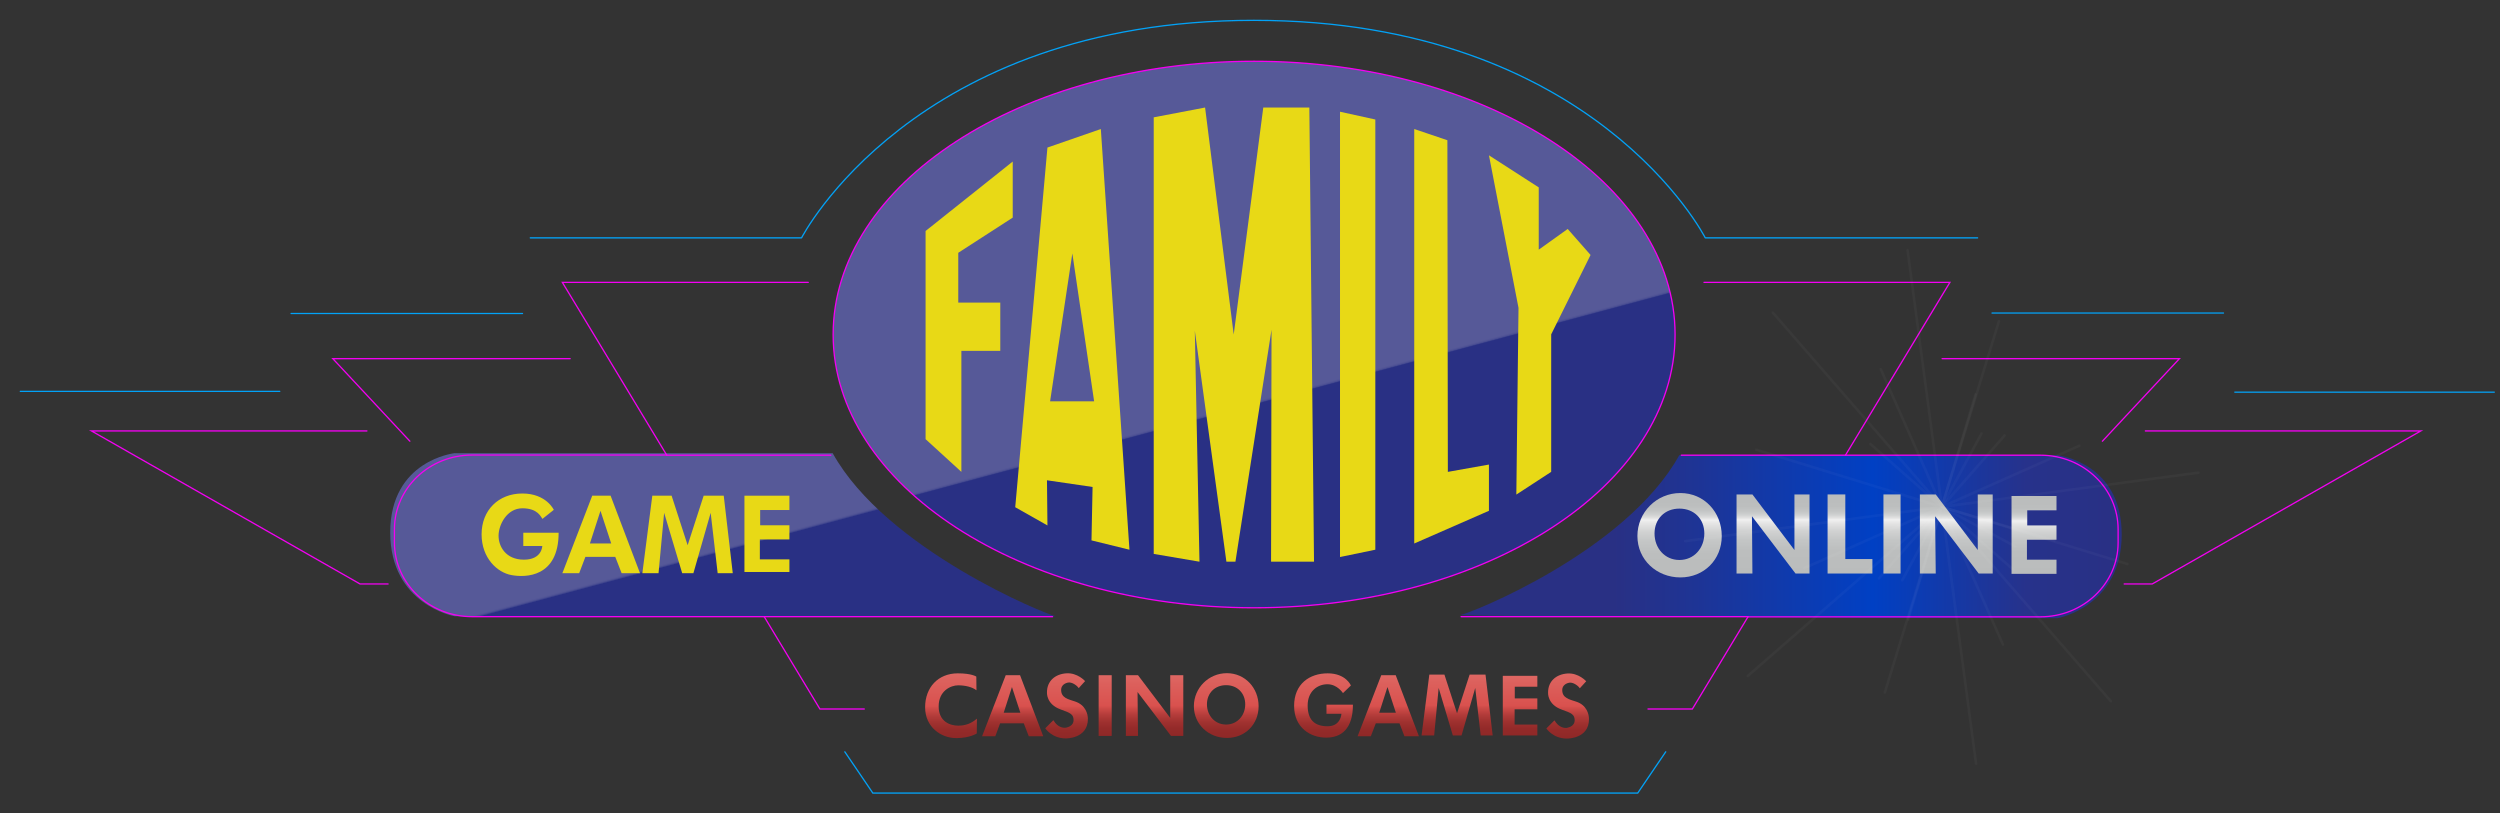<svg width="962" height="313" viewBox="0 0 962 313" fill="none" xmlns="http://www.w3.org/2000/svg">
<rect x="0" y="0" width="962" height="313" fill="#333333" stroke="none"/>
<path d="M320.414 174.383H174.896C174.896 174.383 150.164 177.079 150.164 204.879C150.164 232.679 174.896 237.113 174.896 237.113C174.896 237.113 405.389 237.652 406.287 237.113C402.634 236.574 340.954 211.41 320.414 174.383Z" fill="url(#paint0_linear_40006374_6183)"/>
<path d="M646.185 175.164H791.703C791.703 175.164 816.434 177.86 816.434 205.66C816.434 233.46 791.703 237.893 791.703 237.893C791.703 237.893 562.707 237.294 561.809 236.695C565.462 236.215 625.645 212.25 646.185 175.164Z" fill="url(#paint1_linear_40006374_6183)"/>
<path d="M7.82 150.594H107.646" stroke="#02A2F7" stroke-width="0.5" stroke-miterlimit="10" stroke-linecap="round" stroke-linejoin="round"/>
<path d="M112.016 120.641H201.062" stroke="#02A2F7" stroke-width="0.5" stroke-miterlimit="10" stroke-linecap="round" stroke-linejoin="round"/>
<path d="M959.794 150.898H859.965" stroke="#02A2F7" stroke-width="0.5" stroke-miterlimit="10" stroke-linecap="round" stroke-linejoin="round"/>
<path d="M855.592 120.461H766.547" stroke="#02A2F7" stroke-width="0.5" stroke-miterlimit="10" stroke-linecap="round" stroke-linejoin="round"/>
<path d="M204.059 91.528H308.436C308.436 91.528 351.373 7.828 482.519 7.828C613.664 7.828 656.181 91.528 656.181 91.528H760.978" stroke="#02A2F7" stroke-width="0.5" stroke-miterlimit="10" stroke-linecap="round" stroke-linejoin="round"/>
<path d="M482.58 233.874C572.042 233.874 644.565 186.798 644.565 128.726C644.565 70.654 572.042 23.578 482.58 23.578C393.118 23.578 320.594 70.654 320.594 128.726C320.594 186.798 393.118 233.874 482.58 233.874Z" fill="url(#paint2_linear_40006374_6183)" stroke="#F400F3" stroke-width="0.5" stroke-miterlimit="10"/>
<path d="M149.326 224.715H138.547L35.188 165.82H141.182" stroke="#F400F3" stroke-width="0.5" stroke-miterlimit="10" stroke-linecap="round"/>
<path d="M157.709 169.769L128.066 138.016H219.389" stroke="#F400F3" stroke-width="0.5" stroke-miterlimit="10" stroke-linecap="round"/>
<path d="M817.387 224.715H828.164L931.528 165.82H825.536" stroke="#F400F3" stroke-width="0.5" stroke-miterlimit="10" stroke-linecap="round"/>
<path d="M809.003 169.769L838.645 138.016H747.324" stroke="#F400F3" stroke-width="0.5" stroke-miterlimit="10" stroke-linecap="round"/>
<path d="M325.086 289.297L335.865 305.174H630.194L640.973 289.297" stroke="#02A2F7" stroke-width="0.5" stroke-miterlimit="10" stroke-linecap="round"/>
<path d="M672.653 237.297L651.215 272.826H634.148" stroke="#F400F3" stroke-width="0.5" stroke-miterlimit="10" stroke-linecap="round"/>
<path d="M655.703 108.656H750.319L710.137 175.16" stroke="#F400F3" stroke-width="0.5" stroke-miterlimit="10" stroke-linecap="round"/>
<path d="M294.062 237.297L315.501 272.826H332.568" stroke="#F400F3" stroke-width="0.5" stroke-miterlimit="10" stroke-linecap="round"/>
<path d="M311.011 108.656H216.395L256.576 175.16" stroke="#F400F3" stroke-width="0.5" stroke-miterlimit="10" stroke-linecap="round"/>
<path d="M294.066 237.292H181.663C165.136 237.292 151.781 224.531 151.781 208.773V203.621C151.781 187.863 165.195 175.102 181.663 175.102H256.518" stroke="#F400F3" stroke-width="0.5" stroke-miterlimit="10" stroke-linecap="round"/>
<path d="M405.027 237.297H294.062" stroke="#F400F3" stroke-width="0.5" stroke-miterlimit="10" stroke-linecap="round"/>
<path d="M256.578 175.164H319.696" stroke="#F400F3" stroke-width="0.5" stroke-miterlimit="10" stroke-linecap="round"/>
<path d="M672.652 237.289H562.227" stroke="#F400F3" stroke-width="0.5" stroke-miterlimit="10" stroke-linecap="round"/>
<path d="M710.136 175.164H785.172C801.698 175.164 815.049 187.925 815.049 203.682V208.835C815.049 224.592 801.635 237.354 785.172 237.354H672.648" stroke="#F400F3" stroke-width="0.5" stroke-miterlimit="10" stroke-linecap="round"/>
<path d="M646.961 175.164H710.139" stroke="#F400F3" stroke-width="0.5" stroke-miterlimit="10" stroke-linecap="round"/>
<path d="M208.731 199.664L213.103 196.189C213.103 196.189 210.228 189.898 201.006 189.898C191.784 189.898 185.316 196.369 185.316 205.595C185.316 214.822 191.425 220.334 196.814 221.292C202.204 222.311 214.959 222.191 214.959 204.996H201.365V210.089H208.671C208.671 210.089 208.612 215.361 201.605 215.361C194.599 215.361 191.844 210.268 191.844 206.135C191.844 202.001 195.018 195.59 201.006 195.59C206.994 195.59 208.132 198.945 208.731 199.664Z" fill="#E8D916"/>
<path d="M234.958 190.742H227.892L216.395 220.579H222.862L225.257 214.288H236.755L239.21 220.579H246.276L234.958 190.742ZM226.994 209.136L231.066 196.554L235.198 209.136H226.994Z" fill="#E8D916"/>
<path d="M247.176 220.579H253.404L255.559 197.332L262.506 220.579H266.818L273.465 197.332L276.159 220.579H281.968L278.495 190.742H270.77L264.602 209.795L258.434 190.742H251.008L247.176 220.579Z" fill="#E8D916"/>
<path d="M286.461 190.742H303.767V196.254H292.509V202.125H303.767V207.578H292.389V215.247H303.767V220.099H286.461V190.742Z" fill="#E8D916"/>
<path d="M710.08 190.258H703.254V220.693H720.5V215.122H710.08V190.258Z" fill="url(#paint3_linear_40006374_6183)"/>
<path d="M690.5 211.647L674.331 190.258H668.223V220.693H674.331L674.151 198.645L690.919 220.693H696.308V190.258H690.5V211.647Z" fill="url(#paint4_linear_40006374_6183)"/>
<path d="M646.603 189.719C637.44 189.719 630.074 197.148 630.074 206.255C630.074 215.422 637.5 222.192 646.603 222.192C655.705 222.192 662.532 215.362 662.532 206.255C662.532 197.088 655.765 189.719 646.603 189.719ZM646.243 215.482C640.614 215.482 636.662 210.928 636.662 205.296C636.662 199.664 640.614 195.71 646.243 195.71C651.873 195.71 655.825 199.664 655.825 205.296C655.825 210.928 651.873 215.482 646.243 215.482Z" fill="url(#paint5_linear_40006374_6183)"/>
<path d="M731.338 190.258H724.75V220.693H731.338V190.258Z" fill="url(#paint6_linear_40006374_6183)"/>
<path d="M761.043 211.647L744.874 190.258H738.766V220.693H744.874L744.635 198.645L761.402 220.693H766.791V190.258H761.043V211.647Z" fill="url(#paint7_linear_40006374_6183)"/>
<path d="M774.035 220.816H791.341V215.364H779.964V207.695H791.341V202.183H780.083V196.371H791.341V190.859H774.035V220.816Z" fill="url(#paint8_linear_40006374_6183)"/>
<path d="M356.164 168.99V88.885L389.699 62.164V83.733L368.74 97.273V116.446H384.908V135.018H369.937V181.572L356.164 168.99Z" fill="#E8D916"/>
<path d="M434.615 211.534L423.597 49.648L403.056 56.778L390.66 195.178L403.056 202.188L402.877 184.813L420.423 187.389L420.004 207.939L434.615 211.534ZM404.074 154.437L412.638 97.519L421.021 154.437H404.074Z" fill="#E8D916"/>
<path d="M443.953 213.146V45.15L463.715 41.375L474.733 128.729L486.111 41.375H503.836L505.633 216.142H489.105L489.285 126.872L475.392 216.142H471.918L459.762 127.231L461.559 216.142L443.953 213.146Z" fill="#E8D916"/>
<path d="M515.633 42.992L529.227 45.988V211.528L515.633 214.345V42.992Z" fill="#E8D916"/>
<path d="M544.199 49.648L556.954 53.962L557.134 181.578L572.943 178.761V196.556L544.199 209.138V49.648Z" fill="#E8D916"/>
<path d="M572.945 59.766L592.108 72.108V96.073L603.246 88.105L612.049 98.11L596.898 128.666V181.57L583.484 190.317L584.323 118.481L572.945 59.766Z" fill="#E8D916"/>
<path d="M578.273 283.009H591.568V278.815H582.825V272.944H591.568V268.75H582.885V264.256H591.568V260.062H578.273V283.009Z" fill="url(#paint9_linear_40006374_6183)"/>
<path d="M450.301 276.236L437.905 259.82H433.234V283.187H437.905L437.725 266.291L450.6 283.187H455.331V259.82H450.301V276.236Z" fill="url(#paint10_linear_40006374_6183)"/>
<path d="M427.784 259.82H422.754V283.187H427.784V259.82Z" fill="url(#paint11_linear_40006374_6183)"/>
<path d="M472.098 259.039C465.091 259.039 459.402 264.731 459.402 271.741C459.402 278.75 465.091 283.963 472.098 283.963C479.104 283.963 484.313 278.75 484.313 271.741C484.313 264.731 479.104 259.039 472.098 259.039ZM471.798 278.81C467.486 278.81 464.432 275.335 464.432 271.021C464.432 266.708 467.486 263.653 471.798 263.653C476.11 263.653 479.164 266.708 479.164 271.021C479.164 275.335 476.11 278.81 471.798 278.81Z" fill="url(#paint12_linear_40006374_6183)"/>
<path d="M387.005 259.82L377.902 283.306H382.992L384.848 278.333H393.951L395.867 283.306H401.436L392.514 259.82H387.005ZM386.226 274.26L389.4 264.374L392.633 274.26H386.226Z" fill="url(#paint13_linear_40006374_6183)"/>
<path d="M531.505 259.82L522.402 283.306H527.492L529.409 278.333H538.511L540.427 283.306H545.996L537.073 259.82H531.505ZM530.726 274.26L533.899 264.374L537.133 274.26H530.726Z" fill="url(#paint14_linear_40006374_6183)"/>
<path d="M361.195 271.803C361.195 265.812 365.866 263.715 368.68 263.715C371.495 263.715 374.129 264.374 375.746 265.632L375.687 260.36C375.687 260.36 373.95 259.102 368.56 259.102C361.015 259.102 355.984 264.494 355.984 272.163C355.984 279.832 362.153 284.026 367.962 284.026C373.231 284.026 375.866 282.228 375.866 282.228L375.926 276.536C373.83 278.334 371.614 279.233 368.74 279.233C365.746 279.233 361.195 277.795 361.195 271.803Z" fill="url(#paint15_linear_40006374_6183)"/>
<path d="M565.516 259.578L560.665 274.496L555.815 259.578H550.006L547.012 283.005H551.862L553.599 264.731L559.048 283.005H562.402L567.672 264.731L569.768 283.005H574.379L571.624 259.578H565.516Z" fill="url(#paint16_linear_40006374_6183)"/>
<path d="M413.712 269.942C411.018 269.044 408.322 268.564 408.322 265.449C408.322 263.711 409.82 262.813 411.137 262.633C412.275 262.453 414.191 263.471 415.089 264.789L417.545 262.093C417.545 262.093 414.611 258.798 410.299 259.097C405.987 259.397 402.813 262.093 402.873 266.527C402.873 266.527 402.574 271.02 408.143 272.998C411.915 274.315 413.114 274.915 413.114 277.132C413.114 279.109 411.197 279.828 410.179 280.007C409.341 280.127 407.125 280.127 405.328 277.132L402.215 280.247C402.215 280.247 404.729 284.141 410.119 284.141C410.119 284.141 418.623 284.321 418.623 276.652C418.623 274.675 417.665 271.26 413.712 269.942Z" fill="url(#paint17_linear_40006374_6183)"/>
<path d="M510.429 274.679H516.177C516.177 274.679 515.998 279.472 510.848 279.472C505.698 279.472 503.183 276.836 503.183 271.444C503.183 266.052 506.955 263.296 510.788 263.296C514.621 263.296 516.776 266.711 516.776 266.711L519.83 263.775C519.83 263.775 517.914 259.102 510.908 259.102C503.901 259.102 497.973 263.176 497.973 271.624C497.973 280.071 504.32 283.846 510.309 283.846C516.298 283.846 520.609 280.311 520.609 271.144H510.429V274.679Z" fill="url(#paint18_linear_40006374_6183)"/>
<path d="M606.536 270.004C603.842 269.106 601.147 268.627 601.147 265.511C601.147 263.773 602.644 262.875 603.961 262.695C605.099 262.515 607.016 263.534 607.913 264.852L610.369 262.156C610.369 262.156 607.435 258.861 603.123 259.16C598.811 259.459 595.637 262.156 595.698 266.59C595.698 266.59 595.398 271.083 600.968 273.06C604.74 274.378 605.938 274.977 605.938 277.194C605.938 279.171 604.022 279.891 603.003 280.07C602.165 280.19 599.949 280.19 598.153 277.194L595.039 280.309C595.039 280.309 597.554 284.204 602.943 284.204C602.943 284.204 611.447 284.384 611.447 276.714C611.447 274.738 610.489 271.263 606.536 270.004Z" fill="url(#paint19_linear_40006374_6183)"/>
<path opacity="0.03" d="M747.206 195.055L731.995 223.274M747.206 195.055L762.476 166.835M747.206 195.055L760.38 293.852M747.206 195.055L734.031 96.258M747.206 195.055L648.457 208.236M747.206 195.055L845.952 181.873M747.206 195.055L818.648 217.043M747.206 195.055L675.824 173.066M747.206 195.055L725.288 266.471M747.206 195.055L769.183 123.638M747.206 195.055L770.74 248.018M747.206 195.055L723.732 142.091M747.206 195.055L694.328 218.601M747.206 195.055L800.143 171.508" stroke="white" stroke-miterlimit="10" stroke-linecap="round"/>
<path opacity="0.03" d="M747.203 195.055L775.469 210.272" stroke="white" stroke-miterlimit="10" stroke-linecap="round"/>
<path opacity="0.03" d="M747.206 195.053L734.271 238.371M747.206 195.053L760.201 151.735M747.206 195.053L774.753 219.258M747.206 195.053L719.719 170.848M747.206 195.053L723.013 222.553M747.206 195.053L771.399 167.553M747.206 195.053L812.242 269.825M747.206 195.053L682.172 120.281M747.206 195.053L672.531 260.119" stroke="white" stroke-miterlimit="10" stroke-linecap="round"/>
<path opacity="0.03" d="M747.203 195.055L790.559 208.056" stroke="white" stroke-miterlimit="10" stroke-linecap="round"/>
<defs>
<linearGradient id="paint0_linear_40006374_6183" x1="258.93" y1="151.664" x2="290.181" y2="268.239" gradientUnits="userSpaceOnUse">
<stop stop-color="#565998"/>
<stop offset="0.443" stop-color="#565998"/>
<stop offset="0.515" stop-color="#565998"/>
<stop offset="0.519" stop-color="#525596"/>
<stop offset="0.522" stop-color="#464B91"/>
<stop offset="0.525" stop-color="#323988"/>
<stop offset="0.526" stop-color="#293084"/>
<stop offset="0.593" stop-color="#293084"/>
<stop offset="1" stop-color="#293084"/>
</linearGradient>
<linearGradient id="paint1_linear_40006374_6183" x1="561.809" y1="206.528" x2="816.434" y2="206.528" gradientUnits="userSpaceOnUse">
<stop offset="0.232" stop-color="#293084"/>
<stop offset="0.357" stop-color="#1E3495"/>
<stop offset="0.602" stop-color="#033FC0"/>
<stop offset="0.624" stop-color="#0040C4"/>
<stop offset="0.856" stop-color="#27328B"/>
<stop offset="1" stop-color="#293084"/>
</linearGradient>
<linearGradient id="paint2_linear_40006374_6183" x1="454.146" y1="22.557" x2="511.066" y2="234.882" gradientUnits="userSpaceOnUse">
<stop stop-color="#565998"/>
<stop offset="0.527" stop-color="#565998"/>
<stop offset="0.613" stop-color="#565998"/>
<stop offset="0.615" stop-color="#525596"/>
<stop offset="0.617" stop-color="#464B91"/>
<stop offset="0.618" stop-color="#323988"/>
<stop offset="0.619" stop-color="#293084"/>
<stop offset="0.672" stop-color="#293084"/>
<stop offset="1" stop-color="#293084"/>
</linearGradient>
<linearGradient id="paint3_linear_40006374_6183" x1="711.877" y1="220.693" x2="711.877" y2="190.258" gradientUnits="userSpaceOnUse">
<stop stop-color="#BABCBC"/>
<stop offset="0.285" stop-color="#BCBEBE"/>
<stop offset="0.428" stop-color="#C4C6C6"/>
<stop offset="0.54" stop-color="#D1D2D2"/>
<stop offset="0.634" stop-color="#E4E4E4"/>
<stop offset="0.68" stop-color="#F0F0F0"/>
<stop offset="0.704" stop-color="#E1E1E1"/>
<stop offset="0.741" stop-color="#CFD1D1"/>
<stop offset="0.787" stop-color="#C3C5C5"/>
<stop offset="0.85" stop-color="#BCBEBE"/>
<stop offset="1" stop-color="#BABCBC"/>
</linearGradient>
<linearGradient id="paint4_linear_40006374_6183" x1="682.265" y1="220.693" x2="682.265" y2="190.258" gradientUnits="userSpaceOnUse">
<stop stop-color="#BABCBC"/>
<stop offset="0.285" stop-color="#BCBEBE"/>
<stop offset="0.428" stop-color="#C4C6C6"/>
<stop offset="0.54" stop-color="#D1D2D2"/>
<stop offset="0.634" stop-color="#E4E4E4"/>
<stop offset="0.68" stop-color="#F0F0F0"/>
<stop offset="0.704" stop-color="#E1E1E1"/>
<stop offset="0.741" stop-color="#CFD1D1"/>
<stop offset="0.787" stop-color="#C3C5C5"/>
<stop offset="0.85" stop-color="#BCBEBE"/>
<stop offset="1" stop-color="#BABCBC"/>
</linearGradient>
<linearGradient id="paint5_linear_40006374_6183" x1="646.303" y1="222.192" x2="646.303" y2="189.719" gradientUnits="userSpaceOnUse">
<stop stop-color="#BABCBC"/>
<stop offset="0.285" stop-color="#BCBEBE"/>
<stop offset="0.428" stop-color="#C4C6C6"/>
<stop offset="0.54" stop-color="#D1D2D2"/>
<stop offset="0.634" stop-color="#E4E4E4"/>
<stop offset="0.68" stop-color="#F0F0F0"/>
<stop offset="0.704" stop-color="#E1E1E1"/>
<stop offset="0.741" stop-color="#CFD1D1"/>
<stop offset="0.787" stop-color="#C3C5C5"/>
<stop offset="0.85" stop-color="#BCBEBE"/>
<stop offset="1" stop-color="#BABCBC"/>
</linearGradient>
<linearGradient id="paint6_linear_40006374_6183" x1="728.043" y1="220.693" x2="728.043" y2="190.258" gradientUnits="userSpaceOnUse">
<stop stop-color="#BABCBC"/>
<stop offset="0.285" stop-color="#BCBEBE"/>
<stop offset="0.428" stop-color="#C4C6C6"/>
<stop offset="0.54" stop-color="#D1D2D2"/>
<stop offset="0.634" stop-color="#E4E4E4"/>
<stop offset="0.68" stop-color="#F0F0F0"/>
<stop offset="0.704" stop-color="#E1E1E1"/>
<stop offset="0.741" stop-color="#CFD1D1"/>
<stop offset="0.787" stop-color="#C3C5C5"/>
<stop offset="0.85" stop-color="#BCBEBE"/>
<stop offset="1" stop-color="#BABCBC"/>
</linearGradient>
<linearGradient id="paint7_linear_40006374_6183" x1="752.779" y1="220.693" x2="752.779" y2="190.258" gradientUnits="userSpaceOnUse">
<stop stop-color="#BABCBC"/>
<stop offset="0.285" stop-color="#BCBEBE"/>
<stop offset="0.428" stop-color="#C4C6C6"/>
<stop offset="0.54" stop-color="#D1D2D2"/>
<stop offset="0.634" stop-color="#E4E4E4"/>
<stop offset="0.68" stop-color="#F0F0F0"/>
<stop offset="0.704" stop-color="#E1E1E1"/>
<stop offset="0.741" stop-color="#CFD1D1"/>
<stop offset="0.787" stop-color="#C3C5C5"/>
<stop offset="0.85" stop-color="#BCBEBE"/>
<stop offset="1" stop-color="#BABCBC"/>
</linearGradient>
<linearGradient id="paint8_linear_40006374_6183" x1="782.691" y1="220.816" x2="782.691" y2="190.859" gradientUnits="userSpaceOnUse">
<stop stop-color="#BABCBC"/>
<stop offset="0.285" stop-color="#BCBEBE"/>
<stop offset="0.428" stop-color="#C4C6C6"/>
<stop offset="0.54" stop-color="#D1D2D2"/>
<stop offset="0.634" stop-color="#E4E4E4"/>
<stop offset="0.68" stop-color="#F0F0F0"/>
<stop offset="0.704" stop-color="#E1E1E1"/>
<stop offset="0.741" stop-color="#CFD1D1"/>
<stop offset="0.787" stop-color="#C3C5C5"/>
<stop offset="0.85" stop-color="#BCBEBE"/>
<stop offset="1" stop-color="#BABCBC"/>
</linearGradient>
<linearGradient id="paint9_linear_40006374_6183" x1="584.921" y1="283.009" x2="584.921" y2="260.038" gradientUnits="userSpaceOnUse">
<stop stop-color="#8F2827"/>
<stop offset="0.116" stop-color="#932A29"/>
<stop offset="0.231" stop-color="#9F312F"/>
<stop offset="0.345" stop-color="#B33C3A"/>
<stop offset="0.458" stop-color="#CE4B48"/>
<stop offset="0.495" stop-color="#D9514E"/>
<stop offset="0.861" stop-color="#DC605C"/>
<stop offset="1" stop-color="#DE6763"/>
</linearGradient>
<linearGradient id="paint10_linear_40006374_6183" x1="444.283" y1="283.187" x2="444.283" y2="259.82" gradientUnits="userSpaceOnUse">
<stop stop-color="#8F2827"/>
<stop offset="0.116" stop-color="#932A29"/>
<stop offset="0.231" stop-color="#9F312F"/>
<stop offset="0.345" stop-color="#B33C3A"/>
<stop offset="0.458" stop-color="#CE4B48"/>
<stop offset="0.495" stop-color="#D9514E"/>
<stop offset="0.861" stop-color="#DC605C"/>
<stop offset="1" stop-color="#DE6763"/>
</linearGradient>
<linearGradient id="paint11_linear_40006374_6183" x1="425.269" y1="283.187" x2="425.269" y2="259.82" gradientUnits="userSpaceOnUse">
<stop stop-color="#8F2827"/>
<stop offset="0.116" stop-color="#932A29"/>
<stop offset="0.231" stop-color="#9F312F"/>
<stop offset="0.345" stop-color="#B33C3A"/>
<stop offset="0.458" stop-color="#CE4B48"/>
<stop offset="0.495" stop-color="#D9514E"/>
<stop offset="0.861" stop-color="#DC605C"/>
<stop offset="1" stop-color="#DE6763"/>
</linearGradient>
<linearGradient id="paint12_linear_40006374_6183" x1="471.858" y1="283.963" x2="471.858" y2="259.039" gradientUnits="userSpaceOnUse">
<stop stop-color="#8F2827"/>
<stop offset="0.116" stop-color="#932A29"/>
<stop offset="0.231" stop-color="#9F312F"/>
<stop offset="0.345" stop-color="#B33C3A"/>
<stop offset="0.458" stop-color="#CE4B48"/>
<stop offset="0.495" stop-color="#D9514E"/>
<stop offset="0.861" stop-color="#DC605C"/>
<stop offset="1" stop-color="#DE6763"/>
</linearGradient>
<linearGradient id="paint13_linear_40006374_6183" x1="389.669" y1="283.306" x2="389.669" y2="259.82" gradientUnits="userSpaceOnUse">
<stop stop-color="#8F2827"/>
<stop offset="0.116" stop-color="#932A29"/>
<stop offset="0.231" stop-color="#9F312F"/>
<stop offset="0.345" stop-color="#B33C3A"/>
<stop offset="0.458" stop-color="#CE4B48"/>
<stop offset="0.495" stop-color="#D9514E"/>
<stop offset="0.861" stop-color="#DC605C"/>
<stop offset="1" stop-color="#DE6763"/>
</linearGradient>
<linearGradient id="paint14_linear_40006374_6183" x1="534.199" y1="283.306" x2="534.199" y2="259.82" gradientUnits="userSpaceOnUse">
<stop stop-color="#8F2827"/>
<stop offset="0.116" stop-color="#932A29"/>
<stop offset="0.231" stop-color="#9F312F"/>
<stop offset="0.345" stop-color="#B33C3A"/>
<stop offset="0.458" stop-color="#CE4B48"/>
<stop offset="0.495" stop-color="#D9514E"/>
<stop offset="0.861" stop-color="#DC605C"/>
<stop offset="1" stop-color="#DE6763"/>
</linearGradient>
<linearGradient id="paint15_linear_40006374_6183" x1="365.956" y1="284.026" x2="365.956" y2="259.102" gradientUnits="userSpaceOnUse">
<stop stop-color="#8F2827"/>
<stop offset="0.116" stop-color="#932A29"/>
<stop offset="0.231" stop-color="#9F312F"/>
<stop offset="0.345" stop-color="#B33C3A"/>
<stop offset="0.458" stop-color="#CE4B48"/>
<stop offset="0.495" stop-color="#D9514E"/>
<stop offset="0.861" stop-color="#DC605C"/>
<stop offset="1" stop-color="#DE6763"/>
</linearGradient>
<linearGradient id="paint16_linear_40006374_6183" x1="560.696" y1="283.005" x2="560.696" y2="259.578" gradientUnits="userSpaceOnUse">
<stop stop-color="#8F2827"/>
<stop offset="0.116" stop-color="#932A29"/>
<stop offset="0.231" stop-color="#9F312F"/>
<stop offset="0.345" stop-color="#B33C3A"/>
<stop offset="0.458" stop-color="#CE4B48"/>
<stop offset="0.495" stop-color="#D9514E"/>
<stop offset="0.861" stop-color="#DC605C"/>
<stop offset="1" stop-color="#DE6763"/>
</linearGradient>
<linearGradient id="paint17_linear_40006374_6183" x1="410.418" y1="284.021" x2="410.418" y2="259.039" gradientUnits="userSpaceOnUse">
<stop stop-color="#8F2827"/>
<stop offset="0.116" stop-color="#932A29"/>
<stop offset="0.231" stop-color="#9F312F"/>
<stop offset="0.345" stop-color="#B33C3A"/>
<stop offset="0.458" stop-color="#CE4B48"/>
<stop offset="0.495" stop-color="#D9514E"/>
<stop offset="0.861" stop-color="#DC605C"/>
<stop offset="1" stop-color="#DE6763"/>
</linearGradient>
<linearGradient id="paint18_linear_40006374_6183" x1="509.291" y1="283.814" x2="509.291" y2="259.069" gradientUnits="userSpaceOnUse">
<stop stop-color="#8F2827"/>
<stop offset="0.116" stop-color="#932A29"/>
<stop offset="0.231" stop-color="#9F312F"/>
<stop offset="0.345" stop-color="#B33C3A"/>
<stop offset="0.458" stop-color="#CE4B48"/>
<stop offset="0.495" stop-color="#D9514E"/>
<stop offset="0.861" stop-color="#DC605C"/>
<stop offset="1" stop-color="#DE6763"/>
</linearGradient>
<linearGradient id="paint19_linear_40006374_6183" x1="603.243" y1="284.064" x2="603.243" y2="259.082" gradientUnits="userSpaceOnUse">
<stop stop-color="#8F2827"/>
<stop offset="0.116" stop-color="#932A29"/>
<stop offset="0.231" stop-color="#9F312F"/>
<stop offset="0.345" stop-color="#B33C3A"/>
<stop offset="0.458" stop-color="#CE4B48"/>
<stop offset="0.495" stop-color="#D9514E"/>
<stop offset="0.861" stop-color="#DC605C"/>
<stop offset="1" stop-color="#DE6763"/>
</linearGradient>
</defs>
</svg>
